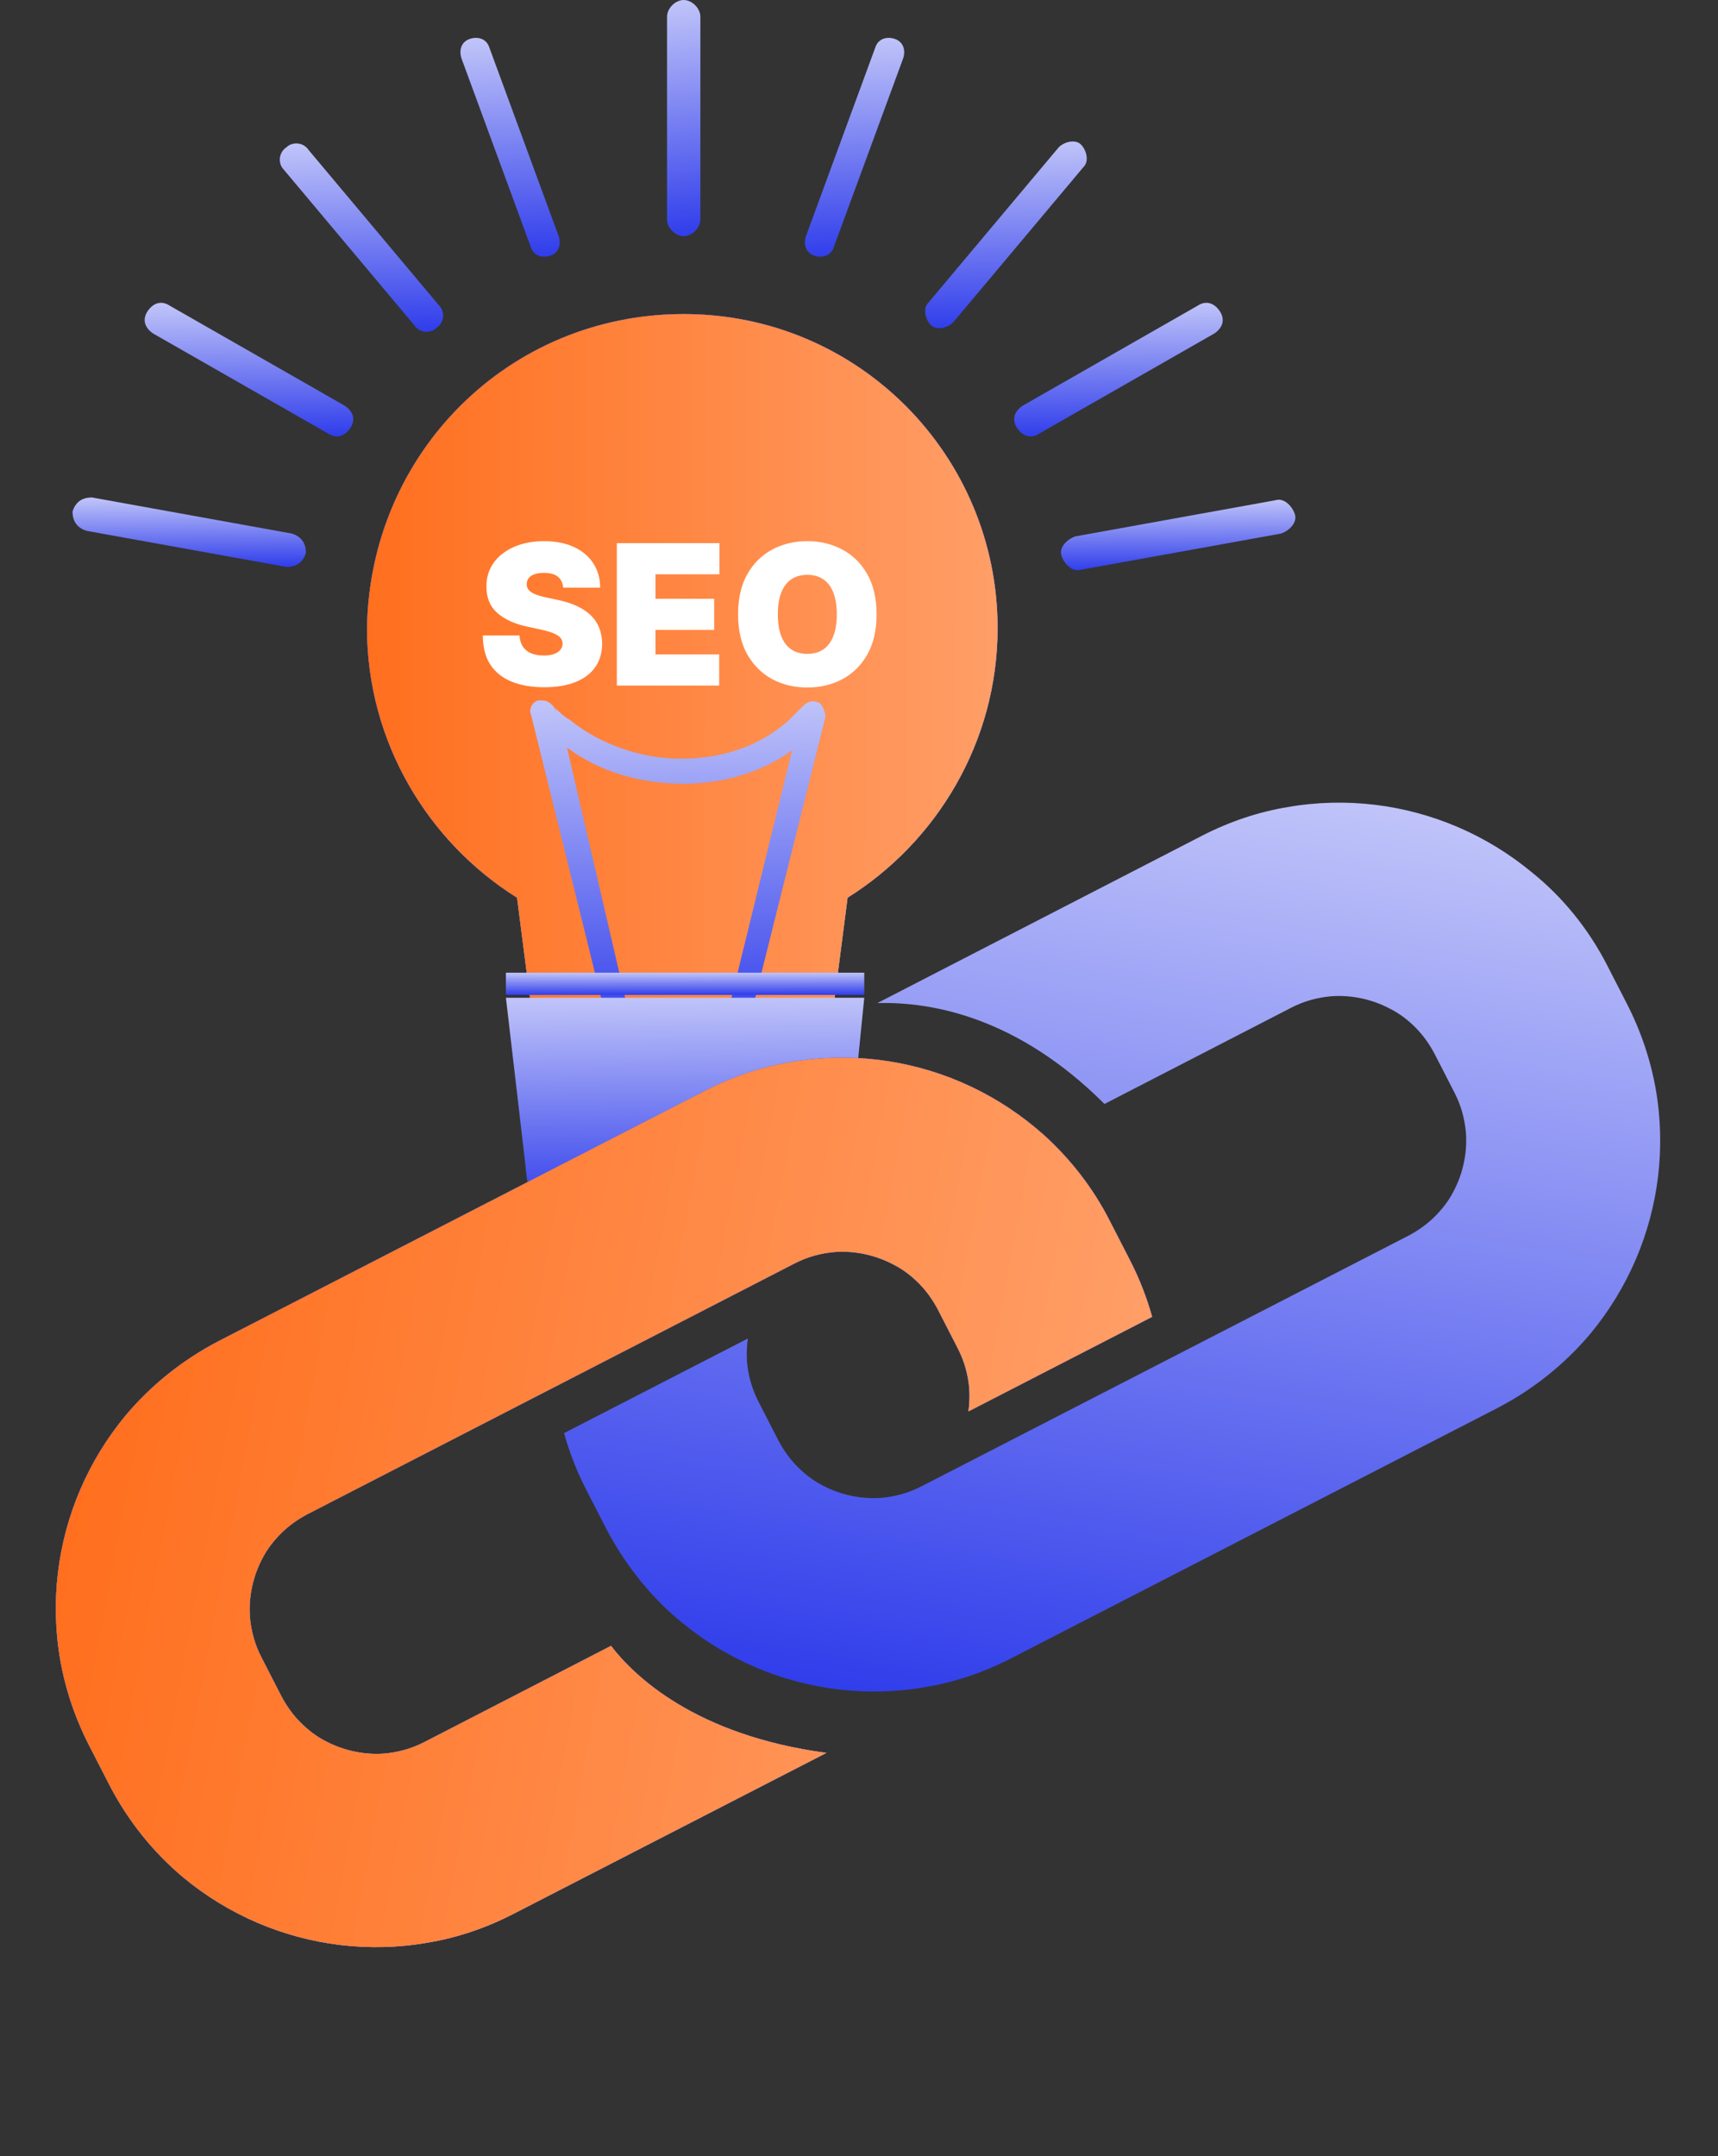 <svg xmlns="http://www.w3.org/2000/svg" width="279" height="350" viewBox="0 0 279 350" fill="none"><rect x="0" y="0" width="279" height="350" fill="#333333" stroke="none"/><path fill-rule="evenodd" clip-rule="evenodd" d="M111.031 50.979C139.453 50.979 162.01 73.987 162.01 101.957C162.01 120.454 152.085 136.695 137.649 145.718L132.235 187.673H89.377L83.963 145.718C69.527 136.695 59.602 120.454 59.602 101.957C60.053 73.536 82.61 50.979 111.031 50.979Z" fill="#ADA4F7"></path><path fill-rule="evenodd" clip-rule="evenodd" d="M111.031 50.979C139.453 50.979 162.01 73.987 162.01 101.957C162.01 120.454 152.085 136.695 137.649 145.718L132.235 187.673H89.377L83.963 145.718C69.527 136.695 59.602 120.454 59.602 101.957C60.053 73.536 82.61 50.979 111.031 50.979Z" fill="url(#paint0_linear_23_1732)"></path><path fill-rule="evenodd" clip-rule="evenodd" d="M111.031 50.979C139.453 50.979 162.01 73.987 162.01 101.957C162.01 120.454 152.085 136.695 137.649 145.718L132.235 187.673H89.377L83.963 145.718C69.527 136.695 59.602 120.454 59.602 101.957C60.053 73.536 82.61 50.979 111.031 50.979Z" fill="url(#paint1_linear_23_1732)"></path><path fill-rule="evenodd" clip-rule="evenodd" d="M102.46 166.018C102.911 166.921 102.009 168.274 101.106 168.274C100.204 168.725 98.851 167.823 98.851 166.921L86.219 115.942C85.768 115.04 86.67 113.686 87.572 113.686C88.475 113.686 88.926 113.686 89.828 114.589C90.73 115.491 91.632 116.393 92.535 116.844C97.497 120.905 104.264 123.16 110.58 123.16C116.896 123.16 123.212 121.356 128.175 116.844C129.077 115.942 129.528 115.491 130.43 114.589C131.333 113.686 132.235 113.686 133.137 114.138C133.588 114.589 134.039 115.491 134.039 116.393L121.408 166.921C120.956 167.823 120.054 168.725 119.152 168.274C118.25 167.823 117.347 166.921 117.798 166.018L128.626 121.807C123.663 125.416 117.347 127.221 111.031 127.221C104.264 127.221 97.497 125.416 92.084 121.356L102.46 166.018ZM89.828 114.589L90.279 115.491C90.279 115.04 89.828 114.589 89.828 114.589Z" fill="url(#paint2_linear_23_1732)"></path><path fill-rule="evenodd" clip-rule="evenodd" d="M82.159 161.958H140.355L137.649 189.026C137.197 193.989 136.746 196.244 130.43 196.244H92.535C86.219 196.244 85.768 193.989 85.317 189.026L82.159 161.958Z" fill="url(#paint3_linear_23_1732)"></path><path fill-rule="evenodd" clip-rule="evenodd" d="M142.16 7.67C142.612 6.316 143.965 5.865 145.318 6.316C146.672 6.767 147.123 8.121 146.672 9.474L135.393 40.151C134.942 41.505 133.589 41.956 132.235 41.505C130.882 41.054 130.431 39.7 130.882 38.347L142.16 7.67Z" fill="url(#paint4_linear_23_1732)"></path><path fill-rule="evenodd" clip-rule="evenodd" d="M171.935 23.91C172.837 23.008 174.642 22.557 175.544 23.459C176.446 24.361 176.897 26.166 175.995 27.068L154.792 52.332C153.889 53.234 152.085 53.685 151.182 52.783C150.28 51.881 149.829 50.076 150.731 49.174L171.935 23.91Z" fill="url(#paint5_linear_23_1732)"></path><path fill-rule="evenodd" clip-rule="evenodd" d="M194.492 49.625C195.846 48.723 197.199 49.174 198.101 50.528C199.003 51.881 198.552 53.234 197.199 54.137L168.777 70.378C167.424 71.28 166.071 70.829 165.168 69.475C164.266 68.122 164.717 66.769 166.071 65.866L194.492 49.625Z" fill="url(#paint6_linear_23_1732)"></path><path fill-rule="evenodd" clip-rule="evenodd" d="M207.124 81.205C208.477 80.754 209.83 82.108 210.282 83.461C210.733 84.814 209.379 86.168 208.026 86.619L175.544 92.484C174.191 92.935 172.837 91.581 172.386 90.228C171.935 88.874 173.288 87.521 174.642 87.07L207.124 81.205Z" fill="url(#paint7_linear_23_1732)"></path><path fill-rule="evenodd" clip-rule="evenodd" d="M108.325 2.707C108.325 1.353 109.678 0 111.032 0C112.385 0 113.739 1.353 113.739 2.707V35.64C113.739 36.993 112.385 38.347 111.032 38.347C109.678 38.347 108.325 36.993 108.325 35.64V2.707Z" fill="url(#paint8_linear_23_1732)"></path><path fill-rule="evenodd" clip-rule="evenodd" d="M74.941 9.474C74.49 8.121 74.941 6.767 76.294 6.316C77.647 5.865 79.001 6.316 79.452 7.67L90.731 38.347C91.182 39.7 90.731 41.054 89.377 41.505C88.024 41.956 86.67 41.505 86.219 40.151L74.941 9.474Z" fill="url(#paint9_linear_23_1732)"></path><path fill-rule="evenodd" clip-rule="evenodd" d="M46.068 27.52C45.165 26.617 45.165 24.813 46.519 23.91C47.421 23.008 49.226 23.008 50.128 24.362L71.331 49.625C72.234 50.528 72.234 52.332 70.88 53.234C69.978 54.137 68.173 54.137 67.271 52.783L46.068 27.52Z" fill="url(#paint10_linear_23_1732)"></path><path fill-rule="evenodd" clip-rule="evenodd" d="M24.864 54.137C23.511 53.234 23.06 51.881 23.962 50.528C24.864 49.174 26.218 48.723 27.571 49.625L55.993 65.866C57.346 66.769 57.797 68.122 56.895 69.475C55.993 70.829 54.639 71.28 53.286 70.378L24.864 54.137Z" fill="url(#paint11_linear_23_1732)"></path><path fill-rule="evenodd" clip-rule="evenodd" d="M14.037 86.167C12.684 85.716 11.781 84.813 11.781 83.009C12.232 81.655 13.135 80.753 14.939 80.753L47.421 86.618C48.775 87.069 49.677 87.971 49.677 89.776C49.226 91.129 48.324 92.032 46.519 92.032L14.037 86.167Z" fill="url(#paint12_linear_23_1732)"></path><path d="M140.355 157.898H82.159V161.507H140.355V157.898Z" fill="url(#paint13_linear_23_1732)"></path><path d="M180.251 198.226L183.446 204.449C185.025 207.497 186.227 210.596 187.111 213.76L157.271 229.114C157.442 227.86 157.483 226.644 157.406 225.405C157.208 223.164 156.634 220.976 155.505 218.808L152.309 212.585C151.448 210.956 150.424 209.542 149.237 208.343C148.051 207.144 146.714 206.1 145.203 205.331C142.252 203.744 138.9 203.001 135.55 203.239C133.309 203.436 131.121 204.011 128.953 205.14L49.922 245.799C48.293 246.661 46.879 247.685 45.68 248.871C44.481 250.057 43.438 251.394 42.679 252.846C41.093 255.797 40.35 259.149 40.587 262.499C40.785 264.74 41.359 266.928 42.489 269.096L45.684 275.319C46.545 276.948 47.569 278.362 48.756 279.561C49.942 280.76 51.279 281.804 52.731 282.562C55.682 284.149 59.034 284.892 62.384 284.654C64.624 284.457 66.812 283.882 68.981 282.753L99.231 267.168C102.877 271.945 112.83 281.684 134.218 284.54L83.34 310.695C78.874 312.991 74.174 314.57 69.438 315.346C64.692 316.182 59.9 316.275 55.287 315.728C45.943 314.611 37.092 310.83 29.766 304.76C24.89 300.674 20.755 295.562 17.694 289.608L14.498 283.385C12.202 278.919 10.623 274.219 9.787 269.472C8.952 264.726 8.859 259.934 9.406 255.321C10.523 245.977 14.304 237.126 20.374 229.8C24.459 224.924 29.572 220.789 35.466 217.716L114.498 177.058C118.963 174.762 123.664 173.183 128.399 172.406C133.145 171.57 137.938 171.478 142.551 172.025C151.894 173.142 160.745 176.923 168.071 182.992C168.549 183.387 168.968 183.771 169.446 184.165C173.8 188.093 177.517 192.822 180.251 198.226Z" fill="#ADA4F7"></path><path d="M180.251 198.226L183.446 204.449C185.025 207.497 186.227 210.596 187.111 213.76L157.271 229.114C157.442 227.86 157.483 226.644 157.406 225.405C157.208 223.164 156.634 220.976 155.505 218.808L152.309 212.585C151.448 210.956 150.424 209.542 149.237 208.343C148.051 207.144 146.714 206.1 145.203 205.331C142.252 203.744 138.9 203.001 135.55 203.239C133.309 203.436 131.121 204.011 128.953 205.14L49.922 245.799C48.293 246.661 46.879 247.685 45.68 248.871C44.481 250.057 43.438 251.394 42.679 252.846C41.093 255.797 40.35 259.149 40.587 262.499C40.785 264.74 41.359 266.928 42.489 269.096L45.684 275.319C46.545 276.948 47.569 278.362 48.756 279.561C49.942 280.76 51.279 281.804 52.731 282.562C55.682 284.149 59.034 284.892 62.384 284.654C64.624 284.457 66.812 283.882 68.981 282.753L99.231 267.168C102.877 271.945 112.83 281.684 134.218 284.54L83.34 310.695C78.874 312.991 74.174 314.57 69.438 315.346C64.692 316.182 59.9 316.275 55.287 315.728C45.943 314.611 37.092 310.83 29.766 304.76C24.89 300.674 20.755 295.562 17.694 289.608L14.498 283.385C12.202 278.919 10.623 274.219 9.787 269.472C8.952 264.726 8.859 259.934 9.406 255.321C10.523 245.977 14.304 237.126 20.374 229.8C24.459 224.924 29.572 220.789 35.466 217.716L114.498 177.058C118.963 174.762 123.664 173.183 128.399 172.406C133.145 171.57 137.938 171.478 142.551 172.025C151.894 173.142 160.745 176.923 168.071 182.992C168.549 183.387 168.968 183.771 169.446 184.165C173.8 188.093 177.517 192.822 180.251 198.226Z" fill="url(#paint14_linear_23_1732)"></path><path d="M180.251 198.226L183.446 204.449C185.025 207.497 186.227 210.596 187.111 213.76L157.271 229.114C157.442 227.86 157.483 226.644 157.406 225.405C157.208 223.164 156.634 220.976 155.505 218.808L152.309 212.585C151.448 210.956 150.424 209.542 149.237 208.343C148.051 207.144 146.714 206.1 145.203 205.331C142.252 203.744 138.9 203.001 135.55 203.239C133.309 203.436 131.121 204.011 128.953 205.14L49.922 245.799C48.293 246.661 46.879 247.685 45.68 248.871C44.481 250.057 43.438 251.394 42.679 252.846C41.093 255.797 40.35 259.149 40.587 262.499C40.785 264.74 41.359 266.928 42.489 269.096L45.684 275.319C46.545 276.948 47.569 278.362 48.756 279.561C49.942 280.76 51.279 281.804 52.731 282.562C55.682 284.149 59.034 284.892 62.384 284.654C64.624 284.457 66.812 283.882 68.981 282.753L99.231 267.168C102.877 271.945 112.83 281.684 134.218 284.54L83.34 310.695C78.874 312.991 74.174 314.57 69.438 315.346C64.692 316.182 59.9 316.275 55.287 315.728C45.943 314.611 37.092 310.83 29.766 304.76C24.89 300.674 20.755 295.562 17.694 289.608L14.498 283.385C12.202 278.919 10.623 274.219 9.787 269.472C8.952 264.726 8.859 259.934 9.406 255.321C10.523 245.977 14.304 237.126 20.374 229.8C24.459 224.924 29.572 220.789 35.466 217.716L114.498 177.058C118.963 174.762 123.664 173.183 128.399 172.406C133.145 171.57 137.938 171.478 142.551 172.025C151.894 173.142 160.745 176.923 168.071 182.992C168.549 183.387 168.968 183.771 169.446 184.165C173.8 188.093 177.517 192.822 180.251 198.226Z" fill="url(#paint15_linear_23_1732)"></path><path d="M260.982 156.657L264.177 162.881C266.473 167.346 268.052 172.046 268.888 176.793C269.724 181.539 269.816 186.331 269.269 190.944C268.152 200.288 264.371 209.139 258.301 216.465C254.216 221.341 249.104 225.476 243.209 228.548L164.177 269.207C159.712 271.503 155.012 273.082 150.276 273.859C145.53 274.695 140.737 274.787 136.125 274.24C126.781 273.123 117.93 269.342 110.604 263.272C110.126 262.878 109.708 262.494 109.23 262.1C104.923 258.242 101.266 253.524 98.461 248.169L95.266 241.945C93.687 238.898 92.486 235.798 91.602 232.635L121.442 217.28C121.282 218.475 121.23 219.751 121.306 220.989C121.504 223.23 122.079 225.418 123.208 227.586L126.403 233.81C127.265 235.439 128.289 236.852 129.475 238.052C130.661 239.251 131.999 240.294 133.45 241.052C136.401 242.639 139.753 243.382 143.103 243.145C145.344 242.947 147.532 242.372 149.7 241.243L228.731 200.585C230.36 199.723 231.774 198.699 232.973 197.513C234.172 196.326 235.216 194.989 235.974 193.538C237.561 190.586 238.304 187.234 238.066 183.884C237.869 181.644 237.294 179.456 236.165 177.288L232.97 171.064C232.108 169.435 231.084 168.021 229.898 166.822C228.711 165.623 227.374 164.58 225.863 163.811C222.912 162.224 219.56 161.481 216.21 161.718C213.97 161.916 211.782 162.49 209.614 163.62L179.363 179.205C165.311 165.156 151.4 162.581 142.477 162.828L195.195 135.667C199.661 133.371 204.361 131.792 209.096 131.015C213.843 130.179 218.635 130.087 223.248 130.634C232.592 131.751 241.443 135.532 248.768 141.601C253.726 145.58 257.92 150.703 260.982 156.657Z" fill="url(#paint16_linear_23_1732)"></path><path d="M142.354 99.726C142.354 102.3 141.853 104.472 140.852 106.241C139.851 108.002 138.499 109.339 136.798 110.249C135.097 111.153 133.2 111.604 131.107 111.604C129 111.604 127.095 111.149 125.394 110.238C123.7 109.32 122.353 107.98 121.352 106.218C120.358 104.449 119.861 102.285 119.861 99.726C119.861 97.151 120.358 94.984 121.352 93.222C122.353 91.453 123.7 90.117 125.394 89.214C127.095 88.303 129 87.847 131.107 87.847C133.2 87.847 135.097 88.303 136.798 89.214C138.499 90.117 139.851 91.453 140.852 93.222C141.853 94.984 142.354 97.151 142.354 99.726ZM135.895 99.726C135.895 98.341 135.71 97.174 135.342 96.225C134.98 95.269 134.442 94.547 133.727 94.058C133.019 93.561 132.146 93.312 131.107 93.312C130.069 93.312 129.192 93.561 128.476 94.058C127.769 94.547 127.231 95.269 126.862 96.225C126.5 97.174 126.32 98.341 126.32 99.726C126.32 101.111 126.5 102.281 126.862 103.237C127.231 104.186 127.769 104.909 128.476 105.405C129.192 105.895 130.069 106.139 131.107 106.139C132.146 106.139 133.019 105.895 133.727 105.405C134.442 104.909 134.98 104.186 135.342 103.237C135.71 102.281 135.895 101.111 135.895 99.726Z" fill="white"></path><path d="M100.172 111.288V88.163H116.838V93.222H106.45V97.197H115.98V102.255H106.45V106.23H116.793V111.288H100.172Z" fill="white"></path><path d="M91.46 95.39C91.4 94.637 91.118 94.05 90.614 93.629C90.117 93.207 89.36 92.996 88.344 92.996C87.697 92.996 87.166 93.075 86.752 93.233C86.345 93.384 86.044 93.591 85.849 93.854C85.653 94.118 85.551 94.419 85.544 94.758C85.529 95.036 85.578 95.288 85.69 95.514C85.811 95.733 85.999 95.932 86.255 96.113C86.511 96.286 86.838 96.444 87.237 96.587C87.636 96.73 88.111 96.858 88.66 96.971L90.557 97.377C91.837 97.648 92.932 98.006 93.843 98.45C94.754 98.894 95.499 99.417 96.079 100.019C96.658 100.614 97.084 101.284 97.355 102.029C97.633 102.775 97.776 103.588 97.784 104.468C97.776 105.989 97.396 107.276 96.643 108.33C95.89 109.384 94.814 110.185 93.414 110.735C92.021 111.284 90.346 111.559 88.389 111.559C86.379 111.559 84.625 111.262 83.127 110.667C81.637 110.073 80.478 109.158 79.65 107.923C78.829 106.681 78.415 105.093 78.407 103.158H84.369C84.407 103.866 84.584 104.461 84.9 104.942C85.216 105.424 85.66 105.789 86.232 106.038C86.812 106.286 87.501 106.41 88.299 106.41C88.969 106.41 89.529 106.328 89.981 106.162C90.433 105.996 90.775 105.767 91.009 105.473C91.242 105.18 91.362 104.845 91.37 104.468C91.362 104.114 91.246 103.806 91.02 103.542C90.802 103.271 90.44 103.03 89.936 102.82C89.432 102.601 88.75 102.398 87.892 102.21L85.589 101.713C83.541 101.269 81.927 100.528 80.745 99.489C79.57 98.442 78.987 97.016 78.995 95.209C78.987 93.741 79.379 92.458 80.169 91.359C80.967 90.252 82.07 89.39 83.477 88.773C84.892 88.156 86.515 87.847 88.344 87.847C90.211 87.847 91.825 88.16 93.188 88.784C94.55 89.409 95.6 90.29 96.338 91.427C97.084 92.556 97.46 93.877 97.467 95.39H91.46Z" fill="white"></path><defs><linearGradient id="paint0_linear_23_1732" x1="110.493" y1="40.181" x2="166.865" y2="249.242" gradientUnits="userSpaceOnUse"><stop offset="1.1e-07" stop-color="#2937EA"></stop><stop offset="1" stop-color="#BFC3F9"></stop></linearGradient><linearGradient id="paint1_linear_23_1732" x1="59.593" y1="119.356" x2="184.855" y2="119.529" gradientUnits="userSpaceOnUse"><stop offset="3.2e-07" stop-color="#FF6F1E"></stop><stop offset="1" stop-color="#FFA978"></stop></linearGradient><linearGradient id="paint2_linear_23_1732" x1="119.482" y1="170.802" x2="118.416" y2="114.027" gradientUnits="userSpaceOnUse"><stop offset="1.1e-07" stop-color="#2937EA"></stop><stop offset="1" stop-color="#BFC3F9"></stop></linearGradient><linearGradient id="paint3_linear_23_1732" x1="122.684" y1="197.754" x2="122.339" y2="162.162" gradientUnits="userSpaceOnUse"><stop offset="1.1e-07" stop-color="#2937EA"></stop><stop offset="1" stop-color="#BFC3F9"></stop></linearGradient><linearGradient id="paint4_linear_23_1732" x1="141.944" y1="43.238" x2="140.608" y2="6.404" gradientUnits="userSpaceOnUse"><stop offset="1.1e-07" stop-color="#2937EA"></stop><stop offset="1" stop-color="#BFC3F9"></stop></linearGradient><linearGradient id="paint5_linear_23_1732" x1="168.517" y1="54.609" x2="167.919" y2="23.156" gradientUnits="userSpaceOnUse"><stop offset="1.1e-07" stop-color="#2937EA"></stop><stop offset="1" stop-color="#BFC3F9"></stop></linearGradient><linearGradient id="paint6_linear_23_1732" x1="188.286" y1="71.802" x2="188.048" y2="49.286" gradientUnits="userSpaceOnUse"><stop offset="1.1e-07" stop-color="#2937EA"></stop><stop offset="1" stop-color="#BFC3F9"></stop></linearGradient><linearGradient id="paint7_linear_23_1732" x1="198.81" y1="93.076" x2="198.751" y2="81.184" gradientUnits="userSpaceOnUse"><stop offset="1.1e-07" stop-color="#2937EA"></stop><stop offset="1" stop-color="#BFC3F9"></stop></linearGradient><linearGradient id="paint8_linear_23_1732" x1="112.095" y1="40.035" x2="107.516" y2="0.759" gradientUnits="userSpaceOnUse"><stop offset="1.1e-07" stop-color="#2937EA"></stop><stop offset="1" stop-color="#BFC3F9"></stop></linearGradient><linearGradient id="paint9_linear_23_1732" x1="86.002" y1="43.238" x2="84.667" y2="6.404" gradientUnits="userSpaceOnUse"><stop offset="1.1e-07" stop-color="#2937EA"></stop><stop offset="1" stop-color="#BFC3F9"></stop></linearGradient><linearGradient id="paint10_linear_23_1732" x1="63.907" y1="55.209" x2="63.305" y2="23.472" gradientUnits="userSpaceOnUse"><stop offset="1.1e-07" stop-color="#2937EA"></stop><stop offset="1" stop-color="#BFC3F9"></stop></linearGradient><linearGradient id="paint11_linear_23_1732" x1="47.08" y1="71.802" x2="46.842" y2="49.286" gradientUnits="userSpaceOnUse"><stop offset="1.1e-07" stop-color="#2937EA"></stop><stop offset="1" stop-color="#BFC3F9"></stop></linearGradient><linearGradient id="paint12_linear_23_1732" x1="38.17" y1="92.528" x2="38.113" y2="80.82" gradientUnits="userSpaceOnUse"><stop offset="1.1e-07" stop-color="#2937EA"></stop><stop offset="1" stop-color="#BFC3F9"></stop></linearGradient><linearGradient id="paint13_linear_23_1732" x1="122.684" y1="161.666" x2="122.68" y2="157.919" gradientUnits="userSpaceOnUse"><stop offset="1.1e-07" stop-color="#2937EA"></stop><stop offset="1" stop-color="#BFC3F9"></stop></linearGradient><linearGradient id="paint14_linear_23_1732" x1="112.64" y1="153.745" x2="113.868" y2="407.404" gradientUnits="userSpaceOnUse"><stop offset="1.1e-07" stop-color="#2937EA"></stop><stop offset="1" stop-color="#BFC3F9"></stop></linearGradient><linearGradient id="paint15_linear_23_1732" x1="14.298" y1="228.252" x2="215.416" y2="265.877" gradientUnits="userSpaceOnUse"><stop offset="3.2e-07" stop-color="#FF6F1E"></stop><stop offset="1" stop-color="#FFA978"></stop></linearGradient><linearGradient id="paint16_linear_23_1732" x1="198.851" y1="292.99" x2="226.067" y2="132.031" gradientUnits="userSpaceOnUse"><stop offset="1.1e-07" stop-color="#2937EA"></stop><stop offset="1" stop-color="#BFC3F9"></stop></linearGradient></defs></svg>